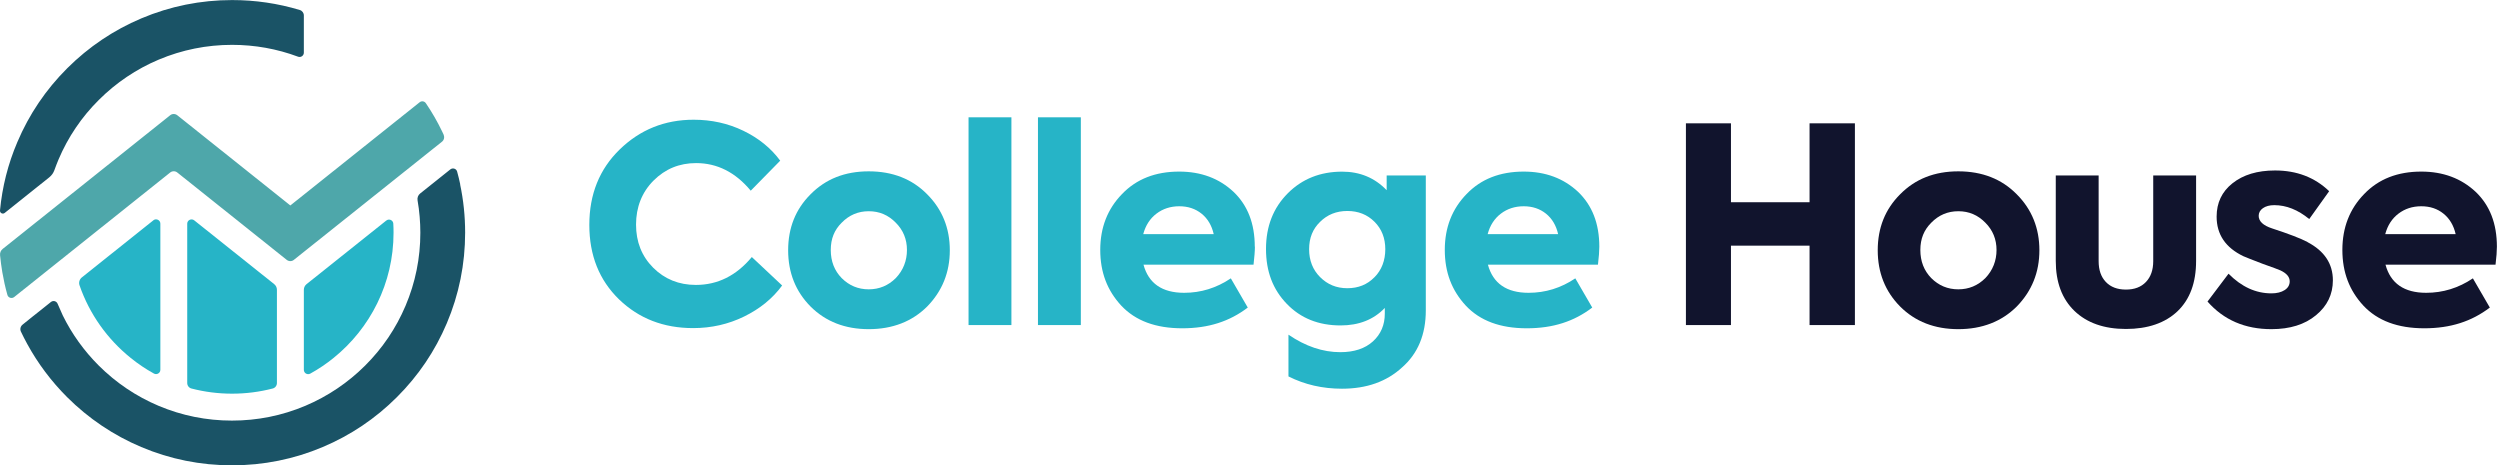 <svg xmlns="http://www.w3.org/2000/svg" xmlns:xlink="http://www.w3.org/1999/xlink" xmlns:serif="http://www.serif.com/" width="100%" height="100%" viewBox="0 0 403 75" xml:space="preserve" style="fill-rule:evenodd;clip-rule:evenodd;stroke-linejoin:round;stroke-miterlimit:2;">    <g id="Layer_1-2">        <g>            <path d="M121.19,41.44C118.69,44.44 115.69,45.93 112.17,45.93C109.44,45.93 107.15,45 105.3,43.16C103.45,41.31 102.53,38.99 102.53,36.2C102.53,33.41 103.47,30.99 105.35,29.11C107.23,27.23 109.51,26.29 112.21,26.29C115.61,26.29 118.55,27.77 121.02,30.74L125.77,25.9C124.27,23.87 122.29,22.27 119.83,21.08C117.37,19.89 114.7,19.3 111.82,19.3C107.15,19.3 103.18,20.9 99.89,24.1C96.63,27.27 95,31.32 95,36.25C95,41.18 96.6,45.16 99.8,48.27C103,51.35 106.97,52.89 111.73,52.89C114.66,52.89 117.41,52.27 119.96,51.02C122.51,49.77 124.55,48.11 126.08,46.02L121.2,41.44L121.19,41.44Z" style="fill:rgb(38,180,199);fill-rule:nonzero;"></path>            <path d="M149.46,31.32C147.03,28.85 143.88,27.62 140.04,27.62C136.2,27.62 133.1,28.85 130.66,31.32C128.25,33.73 127.05,36.73 127.05,40.34C127.05,43.95 128.25,46.97 130.66,49.41C133.1,51.84 136.22,53.06 140.04,53.06C143.86,53.06 147.02,51.84 149.46,49.41C151.89,46.92 153.11,43.9 153.11,40.34C153.11,36.78 151.89,33.75 149.46,31.32M144.4,44.83C143.19,46.03 141.74,46.64 140.04,46.64C138.34,46.64 136.89,46.04 135.68,44.83C134.51,43.63 133.92,42.12 133.92,40.3C133.92,38.48 134.5,37.07 135.68,35.9C136.88,34.67 138.33,34.05 140.04,34.05C141.75,34.05 143.19,34.66 144.4,35.9C145.6,37.1 146.2,38.57 146.2,40.3C146.2,42.03 145.6,43.57 144.4,44.83" style="fill:rgb(38,180,199);fill-rule:nonzero;"></path>            <rect x="156.13" y="18.91" width="6.91" height="33.49" style="fill:rgb(38,180,199);"></rect>            <rect x="167.32" y="18.91" width="6.91" height="33.49" style="fill:rgb(38,180,199);"></rect>            <path d="M202.27,39.77C202.27,36.04 201.13,33.1 198.84,30.92C196.52,28.75 193.6,27.66 190.08,27.66C186.26,27.66 183.2,28.86 180.88,31.27C178.53,33.68 177.36,36.68 177.36,40.29C177.36,43.9 178.49,46.83 180.75,49.27C183.04,51.71 186.31,52.92 190.57,52.92C194.83,52.92 198.2,51.81 201.14,49.58L198.41,44.87C196.09,46.43 193.58,47.2 190.89,47.2C187.34,47.2 185.15,45.69 184.33,42.66L202.07,42.66C202.21,41.43 202.29,40.46 202.29,39.76M184.29,37.74C184.67,36.33 185.38,35.23 186.42,34.44C187.46,33.65 188.69,33.25 190.1,33.25C191.51,33.25 192.7,33.65 193.69,34.44C194.67,35.23 195.33,36.33 195.65,37.74L184.29,37.74Z" style="fill:rgb(38,180,199);fill-rule:nonzero;"></path>            <path d="M223.53,28.28L223.53,30.66C221.62,28.67 219.23,27.67 216.36,27.67C212.84,27.67 209.92,28.83 207.6,31.15C205.25,33.5 204.08,36.49 204.08,40.13C204.08,43.77 205.19,46.66 207.43,48.98C209.66,51.3 212.55,52.46 216.1,52.46C219.06,52.46 221.44,51.52 223.23,49.64L223.23,50.56C223.23,52.38 222.59,53.87 221.32,55.03C220.04,56.19 218.29,56.77 216.06,56.77C213.24,56.77 210.45,55.83 207.7,53.95L207.7,60.68C210.32,62 213.19,62.66 216.33,62.66C220.29,62.66 223.52,61.52 226.01,59.23C228.56,57 229.84,53.93 229.84,50.03L229.84,28.29L223.54,28.29L223.53,28.28ZM221.55,44.7C220.4,45.88 218.95,46.46 217.19,46.46C215.43,46.46 213.99,45.86 212.79,44.66C211.62,43.48 211.03,41.99 211.03,40.17C211.03,38.35 211.62,36.91 212.79,35.77C213.96,34.6 215.43,34.01 217.19,34.01C218.95,34.01 220.41,34.59 221.57,35.75C222.73,36.91 223.31,38.38 223.31,40.18C223.31,41.98 222.72,43.54 221.55,44.71" style="fill:rgb(38,180,199);fill-rule:nonzero;"></path>            <path d="M257.81,39.77C257.81,36.04 256.66,33.1 254.38,30.92C252.06,28.75 249.14,27.66 245.62,27.66C241.8,27.66 238.74,28.86 236.42,31.27C234.07,33.68 232.9,36.68 232.9,40.29C232.9,43.9 234.03,46.83 236.29,49.27C238.58,51.71 241.85,52.92 246.11,52.92C250.37,52.92 253.74,51.81 256.67,49.58L253.94,44.87C251.62,46.43 249.11,47.2 246.41,47.2C242.86,47.2 240.67,45.69 239.85,42.66L257.59,42.66C257.74,41.43 257.81,40.46 257.81,39.76M239.81,37.74C240.19,36.33 240.9,35.23 241.94,34.44C242.98,33.65 244.21,33.25 245.62,33.25C247.03,33.25 248.22,33.65 249.21,34.44C250.19,35.23 250.85,36.33 251.17,37.74L239.81,37.74Z" style="fill:rgb(38,180,199);fill-rule:nonzero;"></path>            <path d="M291.7,19.88L291.7,32.6L279.03,32.6L279.03,19.88L271.77,19.88L271.77,52.4L279.03,52.4L279.03,39.6L291.7,39.6L291.7,52.4L299.01,52.4L299.01,19.88L291.7,19.88Z" style="fill:rgb(17,20,45);fill-rule:nonzero;"></path>            <path d="M325.1,31.32C322.67,28.85 319.52,27.62 315.68,27.62C311.84,27.62 308.74,28.85 306.3,31.32C303.89,33.73 302.69,36.73 302.69,40.34C302.69,43.95 303.89,46.97 306.3,49.41C308.73,51.84 311.86,53.06 315.68,53.06C319.5,53.06 322.66,51.84 325.1,49.41C327.53,46.92 328.75,43.9 328.75,40.34C328.75,36.78 327.53,33.75 325.1,31.32M320.04,44.83C318.83,46.03 317.38,46.64 315.68,46.64C313.98,46.64 312.53,46.04 311.32,44.83C310.15,43.63 309.56,42.12 309.56,40.3C309.56,38.48 310.15,37.07 311.32,35.9C312.52,34.67 313.97,34.05 315.68,34.05C317.39,34.05 318.83,34.66 320.04,35.9C321.24,37.1 321.84,38.57 321.84,40.3C321.84,42.03 321.24,43.57 320.04,44.83" style="fill:rgb(17,20,45);fill-rule:nonzero;"></path>            <path d="M347.1,28.28L347.1,42.1C347.1,43.51 346.71,44.63 345.93,45.45C345.15,46.27 344.08,46.68 342.7,46.68C341.32,46.68 340.24,46.27 339.46,45.45C338.68,44.63 338.3,43.51 338.3,42.1L338.3,28.28L331.39,28.28L331.39,42.06C331.39,45.49 332.39,48.18 334.4,50.12C336.41,52.05 339.18,53.03 342.7,53.03C346.22,53.03 349.02,52.07 351.02,50.17C353.01,48.26 354.01,45.57 354.01,42.07L354.01,28.29L347.1,28.29L347.1,28.28Z" style="fill:rgb(17,20,45);fill-rule:nonzero;"></path>            <path d="M371.98,39.02C370.86,38.43 368.96,37.7 366.26,36.82C364.82,36.35 364.1,35.67 364.1,34.79C364.1,34.29 364.33,33.88 364.78,33.56C365.24,33.24 365.85,33.07 366.61,33.07C368.55,33.07 370.43,33.82 372.25,35.31L375.46,30.82C373.14,28.59 370.23,27.48 366.74,27.48C363.89,27.48 361.6,28.17 359.87,29.55C358.17,30.9 357.32,32.69 357.32,34.92C357.32,37.8 358.76,39.92 361.63,41.3C362.01,41.47 363.05,41.88 364.75,42.53C366.33,43.09 367.29,43.44 367.61,43.59C368.61,44.06 369.1,44.65 369.1,45.35C369.1,45.94 368.83,46.41 368.29,46.76C367.75,47.11 367.03,47.29 366.15,47.29C363.63,47.29 361.32,46.23 359.24,44.12L355.85,48.61C358.46,51.58 361.9,53.06 366.15,53.06C369.14,53.06 371.54,52.31 373.33,50.82C375.15,49.33 376.06,47.45 376.06,45.19C376.06,42.52 374.7,40.46 371.97,39.03" style="fill:rgb(17,20,45);fill-rule:nonzero;"></path>            <path d="M402.5,39.77C402.5,36.04 401.36,33.1 399.07,30.92C396.75,28.75 393.83,27.66 390.31,27.66C386.49,27.66 383.43,28.86 381.11,31.27C378.76,33.68 377.59,36.68 377.59,40.29C377.59,43.9 378.72,46.83 380.98,49.27C383.27,51.71 386.54,52.92 390.79,52.92C395.04,52.92 398.42,51.81 401.36,49.58L398.63,44.87C396.31,46.43 393.8,47.2 391.1,47.2C387.55,47.2 385.36,45.69 384.54,42.66L402.28,42.66C402.43,41.43 402.5,40.46 402.5,39.76M384.5,37.74C384.88,36.33 385.59,35.23 386.63,34.44C387.67,33.65 388.89,33.25 390.31,33.25C391.73,33.25 392.91,33.65 393.89,34.44C394.87,35.23 395.53,36.33 395.85,37.74L384.5,37.74Z" style="fill:rgb(17,20,45);fill-rule:nonzero;"></path>            <path d="M24.72,35.51C25.17,35.15 25.85,35.47 25.85,36.05L25.85,59.61C25.85,60.14 25.28,60.47 24.82,60.22C23.49,59.49 22.23,58.64 21.06,57.69C17.31,54.67 14.42,50.63 12.82,45.99C12.66,45.53 12.82,45.02 13.19,44.72L24.73,35.51L24.72,35.51Z" style="fill:rgb(38,180,199);fill-rule:nonzero;"></path>            <path d="M62.27,35.55L49.41,45.81C49.14,46.03 48.98,46.36 48.98,46.71L48.98,59.62C48.98,60.15 49.55,60.48 50.01,60.23C51.34,59.5 52.6,58.65 53.77,57.7C59.67,52.94 63.44,45.67 63.44,37.51C63.44,37.02 63.43,36.54 63.4,36.05C63.37,35.49 62.71,35.2 62.28,35.55" style="fill:rgb(38,180,199);fill-rule:nonzero;"></path>            <path d="M30.18,36.05L30.18,61.74C30.18,62.16 30.46,62.53 30.87,62.63C32.96,63.17 35.15,63.46 37.41,63.46C39.67,63.46 41.86,63.17 43.95,62.63C44.36,62.53 44.64,62.16 44.64,61.74L44.64,46.71C44.64,46.36 44.48,46.03 44.21,45.81L31.31,35.52C30.86,35.16 30.18,35.48 30.18,36.06" style="fill:rgb(38,180,199);fill-rule:nonzero;"></path>            <path d="M71.52,21.72C71.43,21.54 71.35,21.35 71.26,21.17C70.5,19.59 69.63,18.08 68.65,16.64C68.42,16.3 67.96,16.23 67.64,16.49L46.8,33.12L28.58,18.58C28.24,18.31 27.76,18.31 27.43,18.58L0.44,40.12C0.13,40.36 -0.03,40.75 0.01,41.14C0.1,42.06 0.22,42.97 0.37,43.87C0.58,45.1 0.85,46.32 1.19,47.53C1.32,48.01 1.9,48.19 2.29,47.88L27.43,27.81C27.77,27.54 28.25,27.54 28.58,27.81L46.22,41.89C46.56,42.16 47.04,42.16 47.37,41.89L71.25,22.84C71.58,22.58 71.69,22.12 71.51,21.73" style="fill:rgb(78,167,170);fill-rule:nonzero;"></path>            <path d="M48.98,2.49C48.98,2.08 48.71,1.72 48.32,1.61C44.8,0.55 41.15,0.01 37.42,0.01C32.35,0.01 27.43,1 22.79,2.96C18.32,4.85 14.3,7.55 10.84,11C7.39,14.44 4.68,18.45 2.79,22.92C1.29,26.43 0.36,30.12 0,33.92C-0.04,34.33 0.43,34.58 0.75,34.33L7.95,28.58C8.32,28.28 8.6,27.89 8.76,27.45C8.97,26.87 9.19,26.29 9.43,25.72C10.96,22.11 13.15,18.87 15.94,16.1C18.73,13.32 21.97,11.14 25.59,9.61C29.34,8.03 33.32,7.23 37.41,7.23C41.08,7.23 44.65,7.87 48.05,9.14C48.5,9.31 48.98,8.97 48.98,8.49L48.98,2.49Z" style="fill:rgb(26,83,102);fill-rule:nonzero;"></path>            <path d="M74.19,29.72C74.04,29.03 73.88,28.34 73.69,27.66C73.56,27.18 72.98,27 72.59,27.31L70.95,28.62L67.73,31.19C67.4,31.45 67.24,31.87 67.31,32.29C67.46,33.17 67.58,34.05 67.65,34.94C67.72,35.79 67.76,36.65 67.76,37.51C67.76,41.6 66.96,45.56 65.37,49.3C63.84,52.91 61.65,56.15 58.86,58.93C56.07,61.71 52.82,63.89 49.21,65.42C45.46,67 41.49,67.8 37.39,67.8C33.29,67.8 29.32,67 25.57,65.42C21.95,63.89 18.71,61.71 15.92,58.93C13.54,56.55 11.59,53.84 10.12,50.85C9.96,50.52 9.57,49.64 9.28,48.95C9.1,48.53 8.57,48.39 8.21,48.68L5.4,50.92L5.39,50.92L3.63,52.34C3.3,52.61 3.19,53.07 3.37,53.45C3.69,54.12 4.02,54.78 4.38,55.43C6.1,58.58 8.26,61.46 10.82,64.02C14.27,67.46 18.29,70.17 22.77,72.06C27.4,74.02 32.33,75.01 37.4,75.01C42.47,75.01 47.39,74.02 52.03,72.06C56.51,70.17 60.53,67.47 63.98,64.02C67.43,60.58 70.14,56.57 72.03,52.1C73.99,47.48 74.98,42.56 74.98,37.5C74.98,34.86 74.71,32.26 74.17,29.72" style="fill:rgb(26,83,102);fill-rule:nonzero;"></path>        </g>    </g></svg>